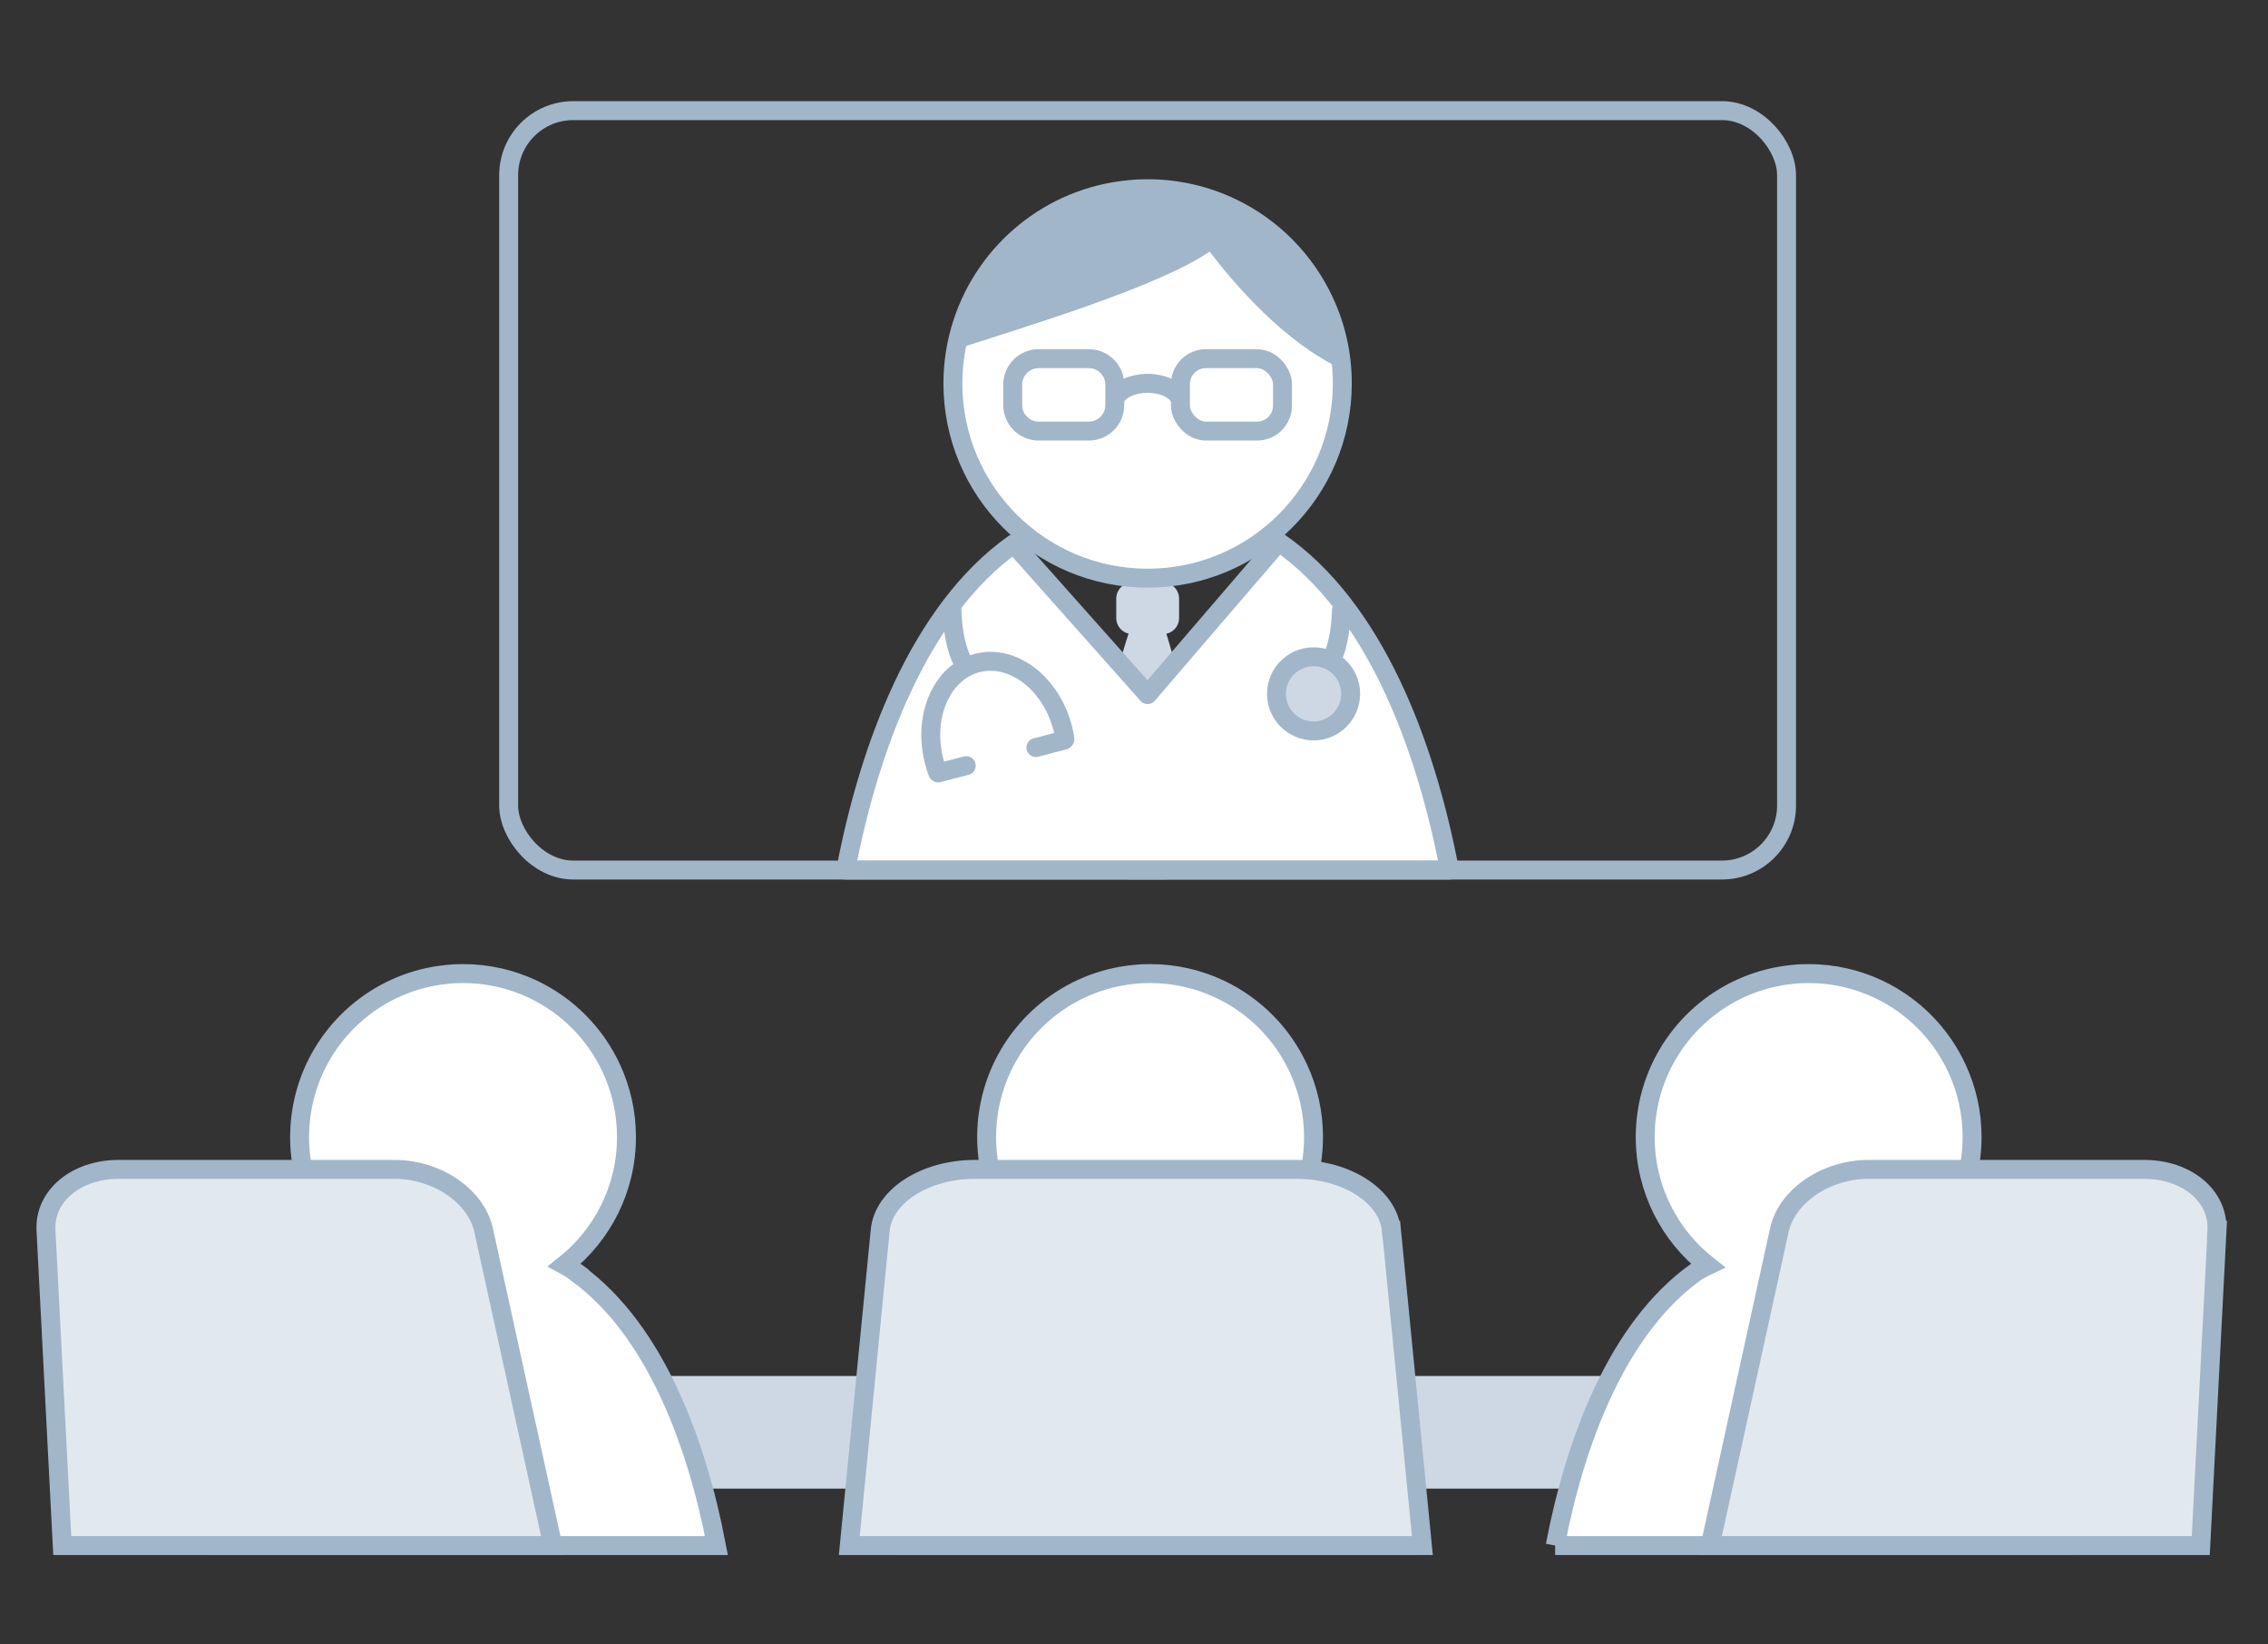 <?xml version="1.0" encoding="UTF-8"?><svg id="_レイヤー_1" xmlns="http://www.w3.org/2000/svg" viewBox="0 0 400 290"><rect x="0" y="0" width="400" height="290" fill="#333333" stroke="none"/><defs><style>.cls-1{stroke-linecap:round;stroke-linejoin:round;}.cls-1,.cls-2{fill:none;stroke:#a2b6ca;stroke-width:3.34px;}.cls-3{fill:#fff;}.cls-4{fill:#ced8e4;}.cls-5{fill:#e1e9ef;}.cls-6{fill:#a2b6ca;}.cls-2{stroke-miterlimit:10;}</style></defs><path class="cls-4" d="M300.68,262.52H89.41c-1.81,0-3.28-1.47-3.28-3.28v-13.3c0-1.81,1.47-3.28,3.28-3.28h211.26c1.81,0,3.28,1.47,3.28,3.28v13.3c0,1.81-1.47,3.28-3.28,3.28"/><path class="cls-4" d="M205.13,111.81h-5.44c-1.56,0-2.82-1.26-2.82-2.82v-3.43c0-1.56,1.26-2.82,2.82-2.82h5.44c1.56,0,2.82,1.26,2.82,2.82v3.43c0,1.56-1.26,2.82-2.82,2.82"/><path class="cls-4" d="M205.6,155.07h-6.39c-1.39,0-2.53-.93-2.53-2.07,0,0-1.63-16.66-1.63-23.35s4.9-20.67,4.9-20.67c0-1.14,1.14-2.07,2.53-2.07h-.15c1.39,0,2.53,.93,2.53,2.07,0,0,4.9,15.32,4.9,20.67s-1.63,23.35-1.63,23.35c0,1.14-1.14,2.07-2.53,2.07"/><path class="cls-3" d="M255.64,153.43h-106.48c4.17-21.84,13.05-45.7,29.61-57.51l23.63,26.57,23.12-26.91c16.91,11.67,25.92,35.78,30.12,57.85"/><path class="cls-1" d="M255.64,153.43h-106.48c4.17-21.84,13.05-45.7,29.61-57.51l23.63,26.57,23.12-26.91c16.91,11.67,25.92,35.78,30.12,57.85Z"/><path class="cls-1" d="M182.7,131.83l4.95-1.29,.16-.17c-.1-.71-.2-1.25-.38-1.96-2.08-7.97-8.83-13.12-15.09-11.49-6.26,1.63-9.65,9.42-7.57,17.39,.17,.65,.37,1.29,.6,1.9l.09,.1,4.95-1.29"/><path class="cls-3" d="M236.74,67.62c0,18.97-15.37,34.34-34.34,34.34s-34.34-15.37-34.34-34.34c0-3.74,.6-7.36,1.72-10.73,4.15-12.67,15.5-22.09,29.2-23.43,1.13-.13,2.27-.18,3.42-.18,5.28,0,10.27,1.19,14.75,3.32,7.23,3.43,13.06,9.34,16.42,16.61,2.04,4.38,3.17,9.25,3.17,14.41"/><path class="cls-2" d="M236.74,67.62c0,18.97-15.37,34.34-34.34,34.34s-34.34-15.37-34.34-34.34c0-3.74,.6-7.36,1.72-10.73,4.15-12.67,15.5-22.09,29.2-23.43,1.13-.13,2.27-.18,3.42-.18,5.28,0,10.27,1.19,14.75,3.32,7.23,3.43,13.06,9.34,16.42,16.61,2.04,4.38,3.17,9.25,3.17,14.41Z"/><path class="cls-1" d="M208.04,70.09c-.81-1.45-3.03-2.49-5.64-2.49s-4.83,1.04-5.64,2.49"/><path class="cls-3" d="M192.05,76.01h-8.85c-2.51,0-4.57-2.06-4.57-4.57v-3.63c0-2.51,2.06-4.57,4.57-4.57h8.85c2.51,0,4.57,2.06,4.57,4.57v3.63c0,2.51-2.06,4.57-4.57,4.57"/><path class="cls-2" d="M183.19,63.25h8.85c2.52,0,4.57,2.05,4.57,4.57v3.63c0,2.52-2.05,4.57-4.57,4.57h-8.86c-2.52,0-4.57-2.05-4.57-4.57v-3.63c0-2.52,2.05-4.57,4.57-4.57Z"/><path class="cls-3" d="M221.7,76.01h-9.02c-2.47,0-4.49-2.02-4.49-4.49v-3.79c0-2.47,2.02-4.49,4.49-4.49h9.02c2.47,0,4.49,2.02,4.49,4.49v3.79c0,2.47-2.02,4.49-4.49,4.49"/><rect class="cls-2" x="208.19" y="63.25" width="18" height="12.77" rx="4.49" ry="4.49"/><path class="cls-6" d="M236.74,65.14c-.03-.99-.29-2.22-.68-3.56,.17,.09,.34,.2,.51,.29-.12-1.46-.31-3-.56-4.56l-3.19-3.89c-1.47-3.16-2.8-5.61-2.8-5.61l-6.22-5.41-.25-.31s-.07,0-.1,0l-6.31-5.49-1.77,.97c-2.92-1.89-9.26-3.26-16.16-4.11-14.58,1.62-26.65,12.99-31.07,28.28,13.13-4.25,36.21-11.18,45.19-17.38,4.37,5.74,13.2,16.04,23.4,20.77"/><path class="cls-4" d="M238.21,122.36c0,3.61-2.93,6.54-6.54,6.54s-6.54-2.93-6.54-6.54,2.93-6.54,6.54-6.54,6.54,2.93,6.54,6.54"/><path class="cls-1" d="M238.21,122.36c0,3.61-2.93,6.54-6.54,6.54s-6.54-2.93-6.54-6.54,2.93-6.54,6.54-6.54,6.54,2.93,6.54,6.54Z"/><path class="cls-1" d="M167.9,107.65s0,4.9,1.65,8.57"/><path class="cls-1" d="M236.58,107.65s0,4.9-1.65,8.57"/><rect class="cls-2" x="89.71" y="19.51" width="225.38" height="133.92" rx="11.39" ry="11.39"/><path class="cls-3" d="M36.96,272.56H126.35c-3.46-18.17-10.82-37.96-24.48-47.96l.02-.07s-.85-.64-2.33-1.44c6.65-5.28,10.93-13.42,10.93-22.57,0-4.33-.95-8.41-2.66-12.09-2.81-6.11-7.71-11.06-13.78-13.95-3.76-1.79-7.95-2.79-12.38-2.79-.96,0-1.92,.04-2.87,.15-11.5,1.13-21.03,9.03-24.52,19.67-.93,2.83-1.44,5.86-1.44,9.01,0,9.2,4.33,17.38,11.04,22.66-1.3,.62-2.05,1.1-2.05,1.1-13.91,9.91-21.36,29.94-24.86,48.28"/><path class="cls-2" d="M36.96,272.56H126.35c-3.46-18.17-10.82-37.96-24.48-47.96l.02-.07s-.85-.64-2.33-1.44c6.65-5.28,10.93-13.42,10.93-22.57,0-4.33-.95-8.41-2.66-12.09-2.81-6.11-7.71-11.06-13.78-13.95-3.76-1.79-7.95-2.79-12.38-2.79-.96,0-1.92,.04-2.87,.15-11.5,1.13-21.03,9.03-24.52,19.67-.93,2.83-1.44,5.86-1.44,9.01,0,9.2,4.33,17.38,11.04,22.66-1.3,.62-2.05,1.1-2.05,1.1-13.91,9.91-21.36,29.94-24.86,48.28Z"/><path class="cls-3" d="M274.28,272.56h89.39c-3.46-18.17-10.82-37.96-24.48-47.96l.02-.07s-.85-.64-2.33-1.44c6.65-5.28,10.93-13.42,10.93-22.57,0-4.33-.95-8.41-2.66-12.09-2.81-6.11-7.71-11.06-13.78-13.95-3.76-1.79-7.95-2.79-12.38-2.79-.96,0-1.92,.04-2.87,.15-11.5,1.13-21.03,9.03-24.52,19.67-.93,2.83-1.44,5.86-1.44,9.01,0,9.2,4.33,17.38,11.04,22.66-1.3,.62-2.05,1.1-2.05,1.1-13.91,9.91-21.36,29.94-24.86,48.28"/><path class="cls-2" d="M274.28,272.56h89.39c-3.46-18.17-10.82-37.96-24.48-47.96l.02-.07s-.85-.64-2.33-1.44c6.65-5.28,10.93-13.42,10.93-22.57,0-4.33-.95-8.41-2.66-12.09-2.81-6.11-7.71-11.06-13.78-13.95-3.76-1.79-7.95-2.79-12.38-2.79-.96,0-1.92,.04-2.87,.15-11.5,1.13-21.03,9.03-24.52,19.67-.93,2.83-1.44,5.86-1.44,9.01,0,9.2,4.33,17.38,11.04,22.66-1.3,.62-2.05,1.1-2.05,1.1-13.91,9.91-21.36,29.94-24.86,48.28Z"/><path class="cls-3" d="M158.13,272.56h89.39c-3.46-18.17-10.82-37.96-24.48-47.96l.02-.07s-.85-.64-2.33-1.44c6.65-5.28,10.93-13.42,10.93-22.57,0-4.33-.95-8.41-2.66-12.09-2.81-6.11-7.71-11.06-13.78-13.95-3.76-1.79-7.95-2.79-12.38-2.79-.96,0-1.92,.04-2.87,.15-11.5,1.13-21.03,9.03-24.52,19.67-.93,2.83-1.44,5.86-1.44,9.01,0,9.2,4.33,17.38,11.04,22.66-1.3,.62-2.05,1.1-2.05,1.1-13.91,9.91-21.36,29.94-24.86,48.28"/><path class="cls-2" d="M158.13,272.56h89.39c-3.46-18.17-10.82-37.96-24.48-47.96l.02-.07s-.85-.64-2.33-1.44c6.65-5.28,10.93-13.42,10.93-22.57,0-4.33-.95-8.41-2.66-12.09-2.81-6.11-7.71-11.06-13.78-13.95-3.76-1.79-7.95-2.79-12.38-2.79-.96,0-1.92,.04-2.87,.15-11.5,1.13-21.03,9.03-24.52,19.67-.93,2.83-1.44,5.86-1.44,9.01,0,9.2,4.33,17.38,11.04,22.66-1.3,.62-2.05,1.1-2.05,1.1-13.91,9.91-21.36,29.94-24.86,48.28Z"/><path class="cls-5" d="M390.99,216.96c.31-6.05-5.31-10.74-12.85-10.74h-48.57c-7.55,0-14.44,4.7-15.76,10.74l-12.2,55.6h86.53l2.87-55.6Z"/><path class="cls-2" d="M390.99,216.96c.31-6.05-5.31-10.74-12.85-10.74h-48.57c-7.55,0-14.44,4.7-15.76,10.74l-12.2,55.6h86.53l2.87-55.6Z"/><path class="cls-5" d="M10.98,272.56H97.5l-12.2-55.6c-1.33-6.05-8.22-10.74-15.76-10.74H20.96c-7.55,0-13.17,4.7-12.85,10.74l2.87,55.6Z"/><path class="cls-2" d="M10.98,272.56H97.5l-12.2-55.6c-1.33-6.05-8.22-10.74-15.76-10.74H20.96c-7.55,0-13.17,4.7-12.85,10.74l2.87,55.6Z"/><path class="cls-5" d="M245.39,216.96c-.59-6.05-7.9-10.74-16.71-10.74h-56.73c-8.81,0-16.12,4.7-16.71,10.74l-5.45,55.6h101.07l-5.45-55.6Z"/><path class="cls-2" d="M245.39,216.96c-.59-6.05-7.9-10.74-16.71-10.74h-56.73c-8.81,0-16.12,4.7-16.71,10.74l-5.45,55.6h101.07l-5.45-55.6Z"/></svg>